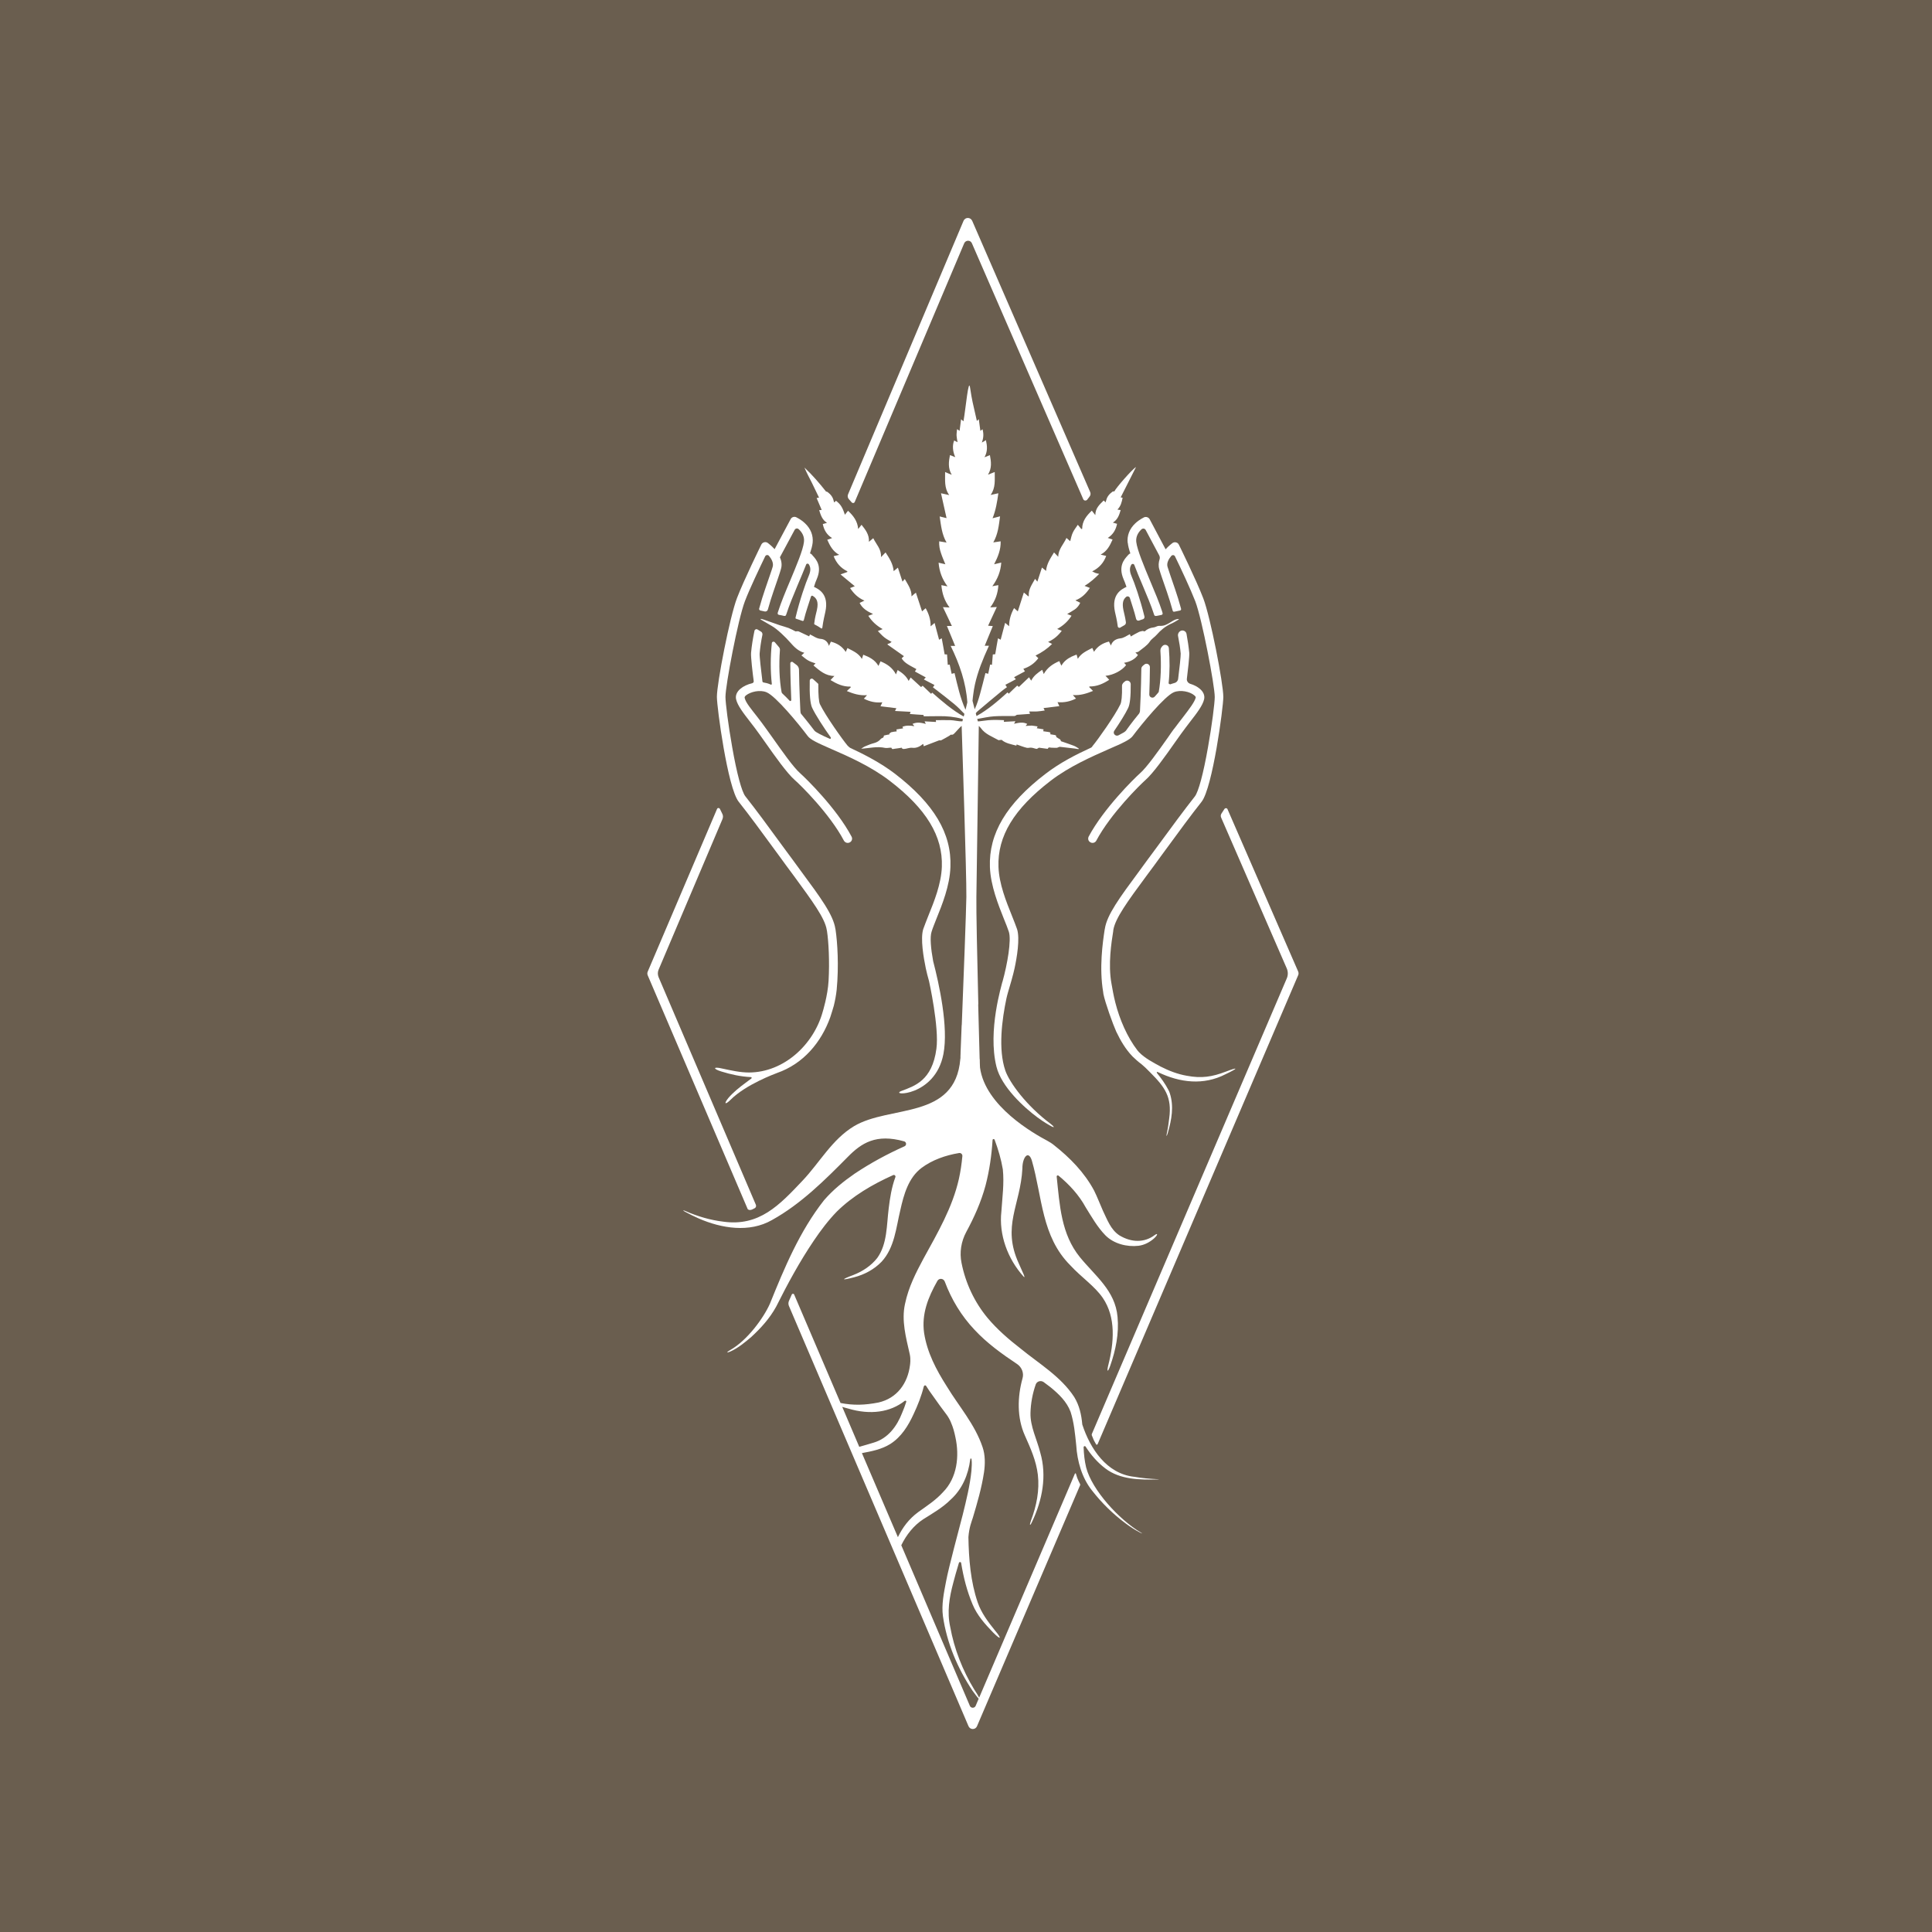 <svg width="16" height="16" viewBox="0 0 16 16" fill="none" xmlns="http://www.w3.org/2000/svg">
<rect width="16" height="16" fill="#6A5E4F"/>
<path d="M6.452 7.087L6.508 7.164C6.531 7.195 6.553 7.225 6.574 7.253C6.729 7.465 6.832 7.604 6.847 7.702L6.849 7.712C6.862 7.8 6.871 7.958 6.862 8.122C6.855 8.246 6.813 8.38 6.813 8.38C6.738 8.651 6.492 8.881 6.203 8.882C6.129 8.882 6.055 8.865 5.98 8.849C5.905 8.831 5.902 8.852 5.975 8.874C6.052 8.898 6.135 8.916 6.218 8.92C6.225 8.92 6.228 8.928 6.222 8.932C6.209 8.942 6.194 8.953 6.175 8.967C6.124 9.005 6.074 9.044 6.032 9.093C5.991 9.144 6.007 9.151 6.05 9.108C6.177 8.981 6.415 8.894 6.435 8.886C6.653 8.81 6.801 8.633 6.876 8.424C6.877 8.424 6.905 8.33 6.905 8.33C6.916 8.286 6.924 8.242 6.929 8.197C6.948 7.997 6.935 7.803 6.92 7.701L6.918 7.691C6.9 7.576 6.799 7.438 6.631 7.211C6.61 7.182 6.589 7.153 6.566 7.122L6.509 7.045C6.344 6.819 6.268 6.716 6.173 6.595C6.143 6.558 6.102 6.406 6.064 6.189C6.031 6.004 6.008 5.821 6.008 5.771C6.008 5.677 6.111 5.131 6.169 4.979C6.208 4.876 6.292 4.701 6.337 4.607C6.343 4.595 6.359 4.593 6.368 4.603C6.39 4.629 6.408 4.663 6.399 4.694C6.395 4.709 6.387 4.731 6.378 4.758C6.355 4.829 6.319 4.921 6.287 5.04C6.285 5.047 6.29 5.054 6.297 5.056C6.308 5.058 6.32 5.061 6.334 5.064C6.345 5.066 6.356 5.059 6.359 5.048C6.39 4.935 6.424 4.848 6.446 4.78C6.455 4.752 6.463 4.73 6.467 4.714C6.478 4.679 6.472 4.645 6.459 4.615L6.581 4.388C6.588 4.375 6.604 4.373 6.614 4.382C6.639 4.405 6.664 4.44 6.658 4.488C6.651 4.554 6.595 4.686 6.542 4.813C6.505 4.9 6.468 4.99 6.446 5.059C6.443 5.067 6.442 5.07 6.441 5.074C6.44 5.077 6.438 5.09 6.452 5.092C6.467 5.094 6.481 5.098 6.494 5.101C6.506 5.103 6.509 5.095 6.51 5.092C6.511 5.09 6.511 5.088 6.514 5.081C6.535 5.015 6.572 4.926 6.608 4.84C6.632 4.783 6.656 4.727 6.676 4.676C6.679 4.666 6.692 4.665 6.698 4.673C6.712 4.695 6.718 4.721 6.698 4.768C6.672 4.828 6.623 4.969 6.588 5.116C6.588 5.12 6.589 5.123 6.592 5.124C6.609 5.129 6.627 5.136 6.645 5.142C6.65 5.144 6.656 5.141 6.657 5.135C6.674 5.064 6.697 5.003 6.716 4.941C6.718 4.934 6.725 4.931 6.731 4.935C6.759 4.952 6.782 4.978 6.765 5.053C6.759 5.081 6.75 5.106 6.743 5.164C6.742 5.167 6.744 5.171 6.747 5.172C6.766 5.181 6.785 5.193 6.801 5.204C6.805 5.206 6.81 5.204 6.81 5.199C6.819 5.132 6.829 5.098 6.835 5.068C6.867 4.921 6.782 4.88 6.741 4.86C6.749 4.833 6.757 4.811 6.764 4.796C6.81 4.689 6.759 4.632 6.731 4.602C6.729 4.599 6.726 4.596 6.724 4.593C6.72 4.588 6.714 4.585 6.708 4.583C6.719 4.55 6.727 4.52 6.73 4.495C6.736 4.435 6.715 4.379 6.666 4.333C6.631 4.3 6.594 4.284 6.593 4.283C6.576 4.276 6.556 4.283 6.548 4.299L6.415 4.548C6.387 4.517 6.36 4.498 6.358 4.496C6.349 4.49 6.339 4.488 6.328 4.491C6.319 4.493 6.31 4.5 6.305 4.51C6.299 4.522 6.16 4.805 6.103 4.954C6.044 5.108 5.937 5.657 5.937 5.771C5.937 5.859 6.026 6.523 6.117 6.639C6.212 6.759 6.287 6.862 6.452 7.087L6.452 7.087Z" fill="white"/>
<path d="M9.34 4.496C9.342 4.52 9.35 4.55 9.361 4.583C9.355 4.586 9.349 4.589 9.345 4.594C9.343 4.596 9.341 4.599 9.338 4.602C9.31 4.633 9.259 4.689 9.305 4.797C9.312 4.812 9.32 4.834 9.329 4.86C9.288 4.88 9.202 4.921 9.234 5.069C9.24 5.097 9.249 5.128 9.257 5.188C9.258 5.197 9.27 5.203 9.278 5.197C9.289 5.191 9.3 5.184 9.311 5.178C9.321 5.173 9.326 5.162 9.324 5.151C9.317 5.103 9.309 5.08 9.304 5.054C9.29 4.988 9.305 4.96 9.328 4.942C9.338 4.935 9.353 4.94 9.357 4.952C9.374 5.008 9.394 5.063 9.409 5.126C9.412 5.137 9.423 5.143 9.434 5.139C9.445 5.135 9.455 5.131 9.466 5.128C9.475 5.125 9.48 5.115 9.478 5.106C9.443 4.963 9.396 4.828 9.37 4.769C9.351 4.724 9.357 4.697 9.369 4.677C9.375 4.667 9.39 4.668 9.394 4.679C9.413 4.73 9.436 4.785 9.46 4.841C9.496 4.927 9.534 5.016 9.555 5.082C9.557 5.089 9.558 5.091 9.559 5.094C9.56 5.096 9.564 5.103 9.577 5.101C9.59 5.099 9.605 5.095 9.621 5.092C9.624 5.091 9.631 5.085 9.628 5.077C9.627 5.072 9.626 5.069 9.623 5.06C9.601 4.991 9.563 4.901 9.526 4.813C9.473 4.686 9.418 4.555 9.41 4.488C9.405 4.441 9.429 4.406 9.454 4.383C9.464 4.374 9.481 4.376 9.488 4.389L9.6 4.599C9.605 4.609 9.607 4.621 9.603 4.632C9.595 4.658 9.592 4.686 9.601 4.715C9.605 4.731 9.613 4.753 9.622 4.781C9.645 4.85 9.68 4.941 9.712 5.058C9.713 5.064 9.719 5.067 9.725 5.066C9.742 5.062 9.758 5.059 9.773 5.056C9.779 5.055 9.783 5.048 9.781 5.041C9.749 4.921 9.713 4.829 9.69 4.758C9.681 4.731 9.674 4.709 9.669 4.694C9.66 4.663 9.678 4.63 9.7 4.604C9.709 4.594 9.725 4.595 9.731 4.608C9.777 4.702 9.859 4.877 9.899 4.98C9.956 5.131 10.06 5.678 10.06 5.772C10.06 5.821 10.037 6.005 10.004 6.189C9.966 6.406 9.925 6.558 9.895 6.596C9.8 6.717 9.724 6.82 9.559 7.045L9.502 7.122C9.479 7.153 9.458 7.183 9.437 7.211C9.269 7.438 9.168 7.576 9.15 7.691L9.148 7.701C9.132 7.806 9.102 8.016 9.136 8.216C9.136 8.221 9.137 8.226 9.138 8.232C9.153 8.306 9.217 8.483 9.244 8.543C9.279 8.616 9.32 8.688 9.38 8.75C9.397 8.767 9.433 8.799 9.452 8.812C9.484 8.839 9.486 8.842 9.525 8.881C9.646 9.002 9.707 9.084 9.683 9.261C9.678 9.303 9.672 9.345 9.663 9.387C9.656 9.418 9.663 9.411 9.672 9.38C9.703 9.271 9.723 9.162 9.688 9.054C9.685 9.044 9.681 9.035 9.676 9.026C9.65 8.976 9.617 8.93 9.582 8.887C9.576 8.88 9.582 8.874 9.59 8.879C9.772 8.967 9.968 8.99 10.15 8.896C10.257 8.845 10.258 8.834 10.151 8.875C10.039 8.918 9.95 8.932 9.829 8.909C9.753 8.896 9.681 8.868 9.612 8.833C9.55 8.799 9.483 8.765 9.433 8.714C9.428 8.709 9.424 8.704 9.42 8.699C9.335 8.589 9.272 8.442 9.237 8.304C9.221 8.242 9.213 8.191 9.205 8.147C9.175 7.987 9.205 7.8 9.219 7.713L9.22 7.702C9.236 7.605 9.338 7.465 9.494 7.254C9.515 7.226 9.537 7.196 9.56 7.165L9.616 7.088C9.781 6.863 9.856 6.76 9.951 6.64C10.042 6.524 10.131 5.86 10.131 5.772C10.131 5.658 10.024 5.109 9.965 4.955C9.908 4.806 9.769 4.523 9.763 4.511C9.758 4.501 9.75 4.494 9.74 4.492C9.73 4.489 9.719 4.491 9.71 4.497C9.708 4.499 9.681 4.518 9.653 4.549L9.521 4.3C9.512 4.284 9.492 4.277 9.475 4.284C9.474 4.285 9.437 4.301 9.402 4.334C9.354 4.379 9.332 4.436 9.339 4.497L9.34 4.496Z" fill="white"/>
<path d="M7.053 4.16C7.061 4.169 7.075 4.167 7.079 4.156L7.985 2.015C7.997 1.987 8.037 1.986 8.049 2.015L8.971 4.134C8.976 4.147 8.994 4.149 9.003 4.139L9.023 4.113C9.032 4.102 9.034 4.087 9.028 4.074L8.051 1.828C8.044 1.814 8.031 1.805 8.015 1.805C8 1.805 7.986 1.814 7.98 1.828L7.024 4.092C7.017 4.106 7.02 4.123 7.03 4.134L7.053 4.16H7.053Z" fill="white"/>
<path d="M6.228 10.017C6.234 10.014 6.243 10.01 6.25 10.006C6.26 10.001 6.264 9.989 6.26 9.978L5.454 8.092C5.446 8.072 5.446 8.05 5.454 8.031L5.983 6.784C5.989 6.769 5.989 6.753 5.982 6.74L5.962 6.699C5.956 6.689 5.942 6.689 5.938 6.7L5.364 8.047C5.36 8.057 5.36 8.067 5.364 8.077L6.192 10.013C6.192 10.013 6.201 10.027 6.228 10.017V10.017Z" fill="white"/>
<path d="M10.751 8.046L10.166 6.702C10.162 6.691 10.147 6.69 10.14 6.7L10.116 6.737C10.109 6.747 10.108 6.76 10.113 6.771L10.656 8.019C10.668 8.046 10.668 8.077 10.656 8.104L9.042 11.876C9.041 11.88 9.041 11.883 9.042 11.887C9.048 11.901 9.053 11.915 9.058 11.926C9.063 11.937 9.071 11.949 9.078 11.962C9.083 11.969 9.09 11.96 9.09 11.96L10.751 8.076C10.755 8.067 10.755 8.056 10.751 8.046V8.046Z" fill="white"/>
<path d="M6.314 5.258C6.316 5.247 6.311 5.235 6.301 5.23L6.273 5.213C6.263 5.207 6.25 5.213 6.248 5.225C6.235 5.287 6.225 5.349 6.22 5.406C6.217 5.439 6.233 5.575 6.242 5.641C6.243 5.649 6.237 5.656 6.23 5.658C6.191 5.667 6.157 5.683 6.132 5.704C6.102 5.729 6.089 5.76 6.096 5.791C6.108 5.843 6.155 5.904 6.214 5.98C6.238 6.011 6.262 6.042 6.286 6.076C6.302 6.098 6.32 6.123 6.338 6.149C6.418 6.263 6.518 6.404 6.582 6.46C6.626 6.498 6.871 6.738 6.989 6.962C6.999 6.979 7.02 6.986 7.038 6.976C7.055 6.967 7.062 6.946 7.052 6.928C6.929 6.695 6.674 6.446 6.629 6.406C6.571 6.356 6.475 6.218 6.397 6.108C6.378 6.081 6.36 6.056 6.344 6.034C6.319 5.999 6.295 5.967 6.271 5.936C6.221 5.872 6.177 5.82 6.168 5.783C6.168 5.783 6.161 5.772 6.179 5.758C6.216 5.729 6.293 5.71 6.348 5.733C6.424 5.764 6.613 5.994 6.688 6.094C6.711 6.126 6.769 6.152 6.887 6.204C7.025 6.264 7.213 6.347 7.368 6.466C7.672 6.699 7.809 6.925 7.8 7.178C7.795 7.32 7.736 7.466 7.689 7.582C7.672 7.625 7.657 7.663 7.646 7.694C7.621 7.773 7.649 7.932 7.667 8.019C7.673 8.047 7.683 8.088 7.694 8.126V8.126C7.694 8.126 7.779 8.509 7.755 8.685C7.72 8.951 7.572 8.994 7.465 9.035C7.359 9.076 7.744 9.087 7.813 8.729C7.856 8.505 7.777 8.148 7.728 7.96C7.709 7.857 7.7 7.76 7.715 7.716C7.724 7.686 7.739 7.65 7.755 7.609C7.802 7.493 7.866 7.335 7.871 7.18C7.882 6.902 7.735 6.657 7.412 6.408C7.294 6.318 7.16 6.249 7.042 6.194C7.037 6.192 7.023 6.179 7.02 6.176C6.98 6.129 6.835 5.925 6.79 5.831C6.782 5.814 6.776 5.761 6.777 5.664L6.76 5.648L6.733 5.624C6.723 5.615 6.707 5.622 6.706 5.636C6.703 5.752 6.71 5.828 6.726 5.862C6.755 5.923 6.822 6.026 6.88 6.107C6.884 6.114 6.878 6.121 6.871 6.118C6.811 6.092 6.756 6.065 6.745 6.051C6.744 6.05 6.696 5.986 6.633 5.91C6.63 5.907 6.628 5.888 6.628 5.882C6.628 5.879 6.619 5.704 6.617 5.547C6.617 5.531 6.609 5.516 6.597 5.507L6.565 5.483C6.557 5.477 6.545 5.483 6.545 5.493C6.545 5.597 6.55 5.718 6.553 5.797C6.553 5.805 6.544 5.809 6.539 5.803C6.519 5.782 6.499 5.761 6.479 5.743C6.476 5.741 6.474 5.736 6.473 5.733C6.454 5.631 6.45 5.506 6.459 5.384C6.46 5.375 6.457 5.366 6.451 5.359L6.417 5.319C6.409 5.31 6.393 5.314 6.392 5.326C6.38 5.44 6.38 5.559 6.392 5.665C6.392 5.668 6.387 5.671 6.384 5.67C6.381 5.669 6.378 5.667 6.375 5.666C6.359 5.659 6.341 5.655 6.324 5.652C6.319 5.651 6.314 5.648 6.314 5.642C6.303 5.554 6.289 5.433 6.291 5.412C6.295 5.363 6.303 5.31 6.314 5.257V5.258Z" fill="white"/>
<path d="M9.724 6.034C9.708 6.056 9.69 6.081 9.672 6.108C9.594 6.218 9.497 6.356 9.439 6.406C9.394 6.446 9.14 6.695 9.016 6.928C9.007 6.946 9.013 6.967 9.031 6.976C9.048 6.986 9.07 6.979 9.079 6.962C9.198 6.738 9.443 6.498 9.486 6.46C9.55 6.404 9.65 6.263 9.73 6.149C9.749 6.123 9.766 6.098 9.782 6.076C9.806 6.042 9.831 6.011 9.854 5.98C9.913 5.904 9.96 5.843 9.972 5.791C9.979 5.76 9.966 5.729 9.936 5.704C9.916 5.687 9.888 5.672 9.857 5.663C9.839 5.657 9.827 5.64 9.829 5.622C9.838 5.551 9.851 5.436 9.849 5.407C9.844 5.356 9.836 5.303 9.826 5.248C9.821 5.226 9.795 5.214 9.775 5.226C9.761 5.234 9.753 5.25 9.756 5.267C9.766 5.317 9.774 5.367 9.778 5.413C9.779 5.433 9.768 5.536 9.757 5.621C9.755 5.639 9.742 5.653 9.724 5.657C9.714 5.66 9.703 5.663 9.693 5.667C9.691 5.668 9.677 5.664 9.678 5.657C9.688 5.566 9.688 5.466 9.68 5.368C9.678 5.341 9.644 5.33 9.626 5.351L9.622 5.356C9.613 5.366 9.609 5.379 9.61 5.392C9.618 5.51 9.614 5.631 9.596 5.731C9.596 5.732 9.58 5.75 9.563 5.769C9.547 5.787 9.517 5.775 9.518 5.751C9.52 5.684 9.523 5.602 9.523 5.525C9.523 5.502 9.497 5.489 9.479 5.502L9.468 5.511C9.457 5.519 9.452 5.529 9.452 5.539C9.45 5.699 9.442 5.88 9.441 5.883C9.441 5.885 9.441 5.887 9.441 5.889C9.441 5.893 9.436 5.907 9.434 5.909C9.37 5.986 9.325 6.051 9.324 6.052C9.317 6.061 9.293 6.074 9.262 6.09C9.238 6.101 9.213 6.074 9.228 6.052C9.275 5.983 9.32 5.911 9.343 5.863C9.358 5.832 9.365 5.766 9.364 5.665C9.363 5.64 9.333 5.627 9.315 5.644L9.309 5.649C9.309 5.649 9.292 5.661 9.292 5.68C9.294 5.767 9.287 5.815 9.279 5.832C9.234 5.926 9.089 6.13 9.049 6.177C9.046 6.18 9.044 6.188 9.035 6.192C8.913 6.248 8.78 6.315 8.658 6.409C8.334 6.657 8.188 6.903 8.198 7.181C8.204 7.336 8.268 7.494 8.314 7.61C8.331 7.651 8.345 7.687 8.355 7.717C8.377 7.786 8.343 7.984 8.302 8.131C8.302 8.131 8.302 8.132 8.301 8.132C8.297 8.155 8.178 8.534 8.252 8.833C8.293 9.001 8.481 9.172 8.592 9.254C8.611 9.268 8.649 9.295 8.69 9.318C8.746 9.351 8.727 9.327 8.702 9.308C8.498 9.156 8.36 8.964 8.326 8.867C8.265 8.69 8.298 8.442 8.335 8.268C8.338 8.252 8.343 8.237 8.347 8.221C8.361 8.175 8.392 8.069 8.402 8.02C8.421 7.932 8.448 7.773 8.423 7.695C8.412 7.663 8.397 7.626 8.38 7.583C8.333 7.466 8.274 7.321 8.269 7.179C8.26 6.925 8.397 6.699 8.701 6.466C8.856 6.347 9.044 6.265 9.182 6.204C9.3 6.153 9.358 6.126 9.381 6.095C9.456 5.995 9.645 5.765 9.721 5.733C9.776 5.71 9.855 5.728 9.89 5.758C9.902 5.768 9.903 5.774 9.903 5.775C9.895 5.812 9.848 5.873 9.799 5.937C9.775 5.968 9.75 6 9.725 6.034L9.724 6.034Z" fill="white"/>
<path d="M9.391 12.23C9.165 12.204 9.029 11.999 8.963 11.797C8.956 11.717 8.939 11.639 8.896 11.569C8.785 11.399 8.603 11.292 8.453 11.169C8.352 11.091 8.257 11.008 8.179 10.915C8.07 10.784 7.996 10.626 7.963 10.459C7.945 10.372 7.96 10.281 8.002 10.203C8.068 10.081 8.125 9.954 8.162 9.817C8.194 9.694 8.212 9.568 8.22 9.442C8.22 9.432 8.233 9.43 8.237 9.439C8.267 9.519 8.291 9.601 8.305 9.684C8.317 9.802 8.301 9.912 8.293 10.033C8.271 10.226 8.346 10.426 8.475 10.57C8.501 10.598 8.466 10.53 8.437 10.463C8.295 10.153 8.451 9.982 8.467 9.677C8.466 9.589 8.515 9.519 8.545 9.61C8.633 9.914 8.624 10.239 8.864 10.479C8.956 10.579 9.065 10.65 9.133 10.749C9.243 10.911 9.226 11.118 9.178 11.307C9.164 11.365 9.175 11.366 9.195 11.309C9.24 11.18 9.268 11.044 9.255 10.906C9.236 10.688 9.069 10.566 8.943 10.411C8.788 10.22 8.776 9.982 8.751 9.744C8.75 9.736 8.759 9.731 8.766 9.736C8.856 9.81 8.936 9.897 8.992 10C9.041 10.078 9.087 10.161 9.154 10.23C9.224 10.301 9.333 10.328 9.429 10.317C9.477 10.311 9.52 10.288 9.555 10.258C9.591 10.226 9.59 10.208 9.562 10.229C9.478 10.292 9.371 10.292 9.269 10.23C9.199 10.183 9.171 10.104 9.134 10.027C9.111 9.976 9.087 9.912 9.061 9.86C8.98 9.709 8.861 9.588 8.728 9.483C8.711 9.469 8.693 9.458 8.673 9.447C8.562 9.388 8.159 9.161 8.116 8.841C8.115 8.82 8.114 8.796 8.114 8.771L8.113 8.771L8.101 8.318L8.102 8.317C8.093 7.947 8.084 7.532 8.086 7.428C8.089 7.261 8.104 6.132 8.106 6.012C8.113 6.018 8.119 6.024 8.124 6.031C8.16 6.081 8.217 6.1 8.268 6.129C8.268 6.129 8.269 6.13 8.269 6.13C8.277 6.129 8.284 6.128 8.295 6.127C8.327 6.156 8.373 6.163 8.417 6.175C8.419 6.169 8.42 6.165 8.419 6.165C8.448 6.175 8.475 6.186 8.503 6.193C8.515 6.196 8.529 6.19 8.541 6.192C8.556 6.193 8.57 6.2 8.585 6.202C8.589 6.202 8.595 6.197 8.604 6.192C8.62 6.194 8.642 6.197 8.664 6.2C8.669 6.201 8.678 6.202 8.678 6.2C8.684 6.184 8.696 6.192 8.706 6.192C8.721 6.192 8.737 6.194 8.752 6.193C8.761 6.192 8.77 6.184 8.779 6.185C8.819 6.189 8.859 6.194 8.9 6.199C8.91 6.2 8.921 6.202 8.932 6.204L8.934 6.199C8.92 6.191 8.907 6.181 8.893 6.176C8.862 6.164 8.831 6.154 8.8 6.143C8.795 6.141 8.787 6.14 8.786 6.137C8.783 6.119 8.766 6.118 8.756 6.109C8.753 6.107 8.747 6.104 8.747 6.102C8.749 6.087 8.737 6.088 8.729 6.086C8.719 6.084 8.708 6.083 8.698 6.081C8.704 6.06 8.687 6.064 8.676 6.061C8.665 6.059 8.652 6.058 8.64 6.056L8.642 6.04C8.623 6.037 8.605 6.034 8.586 6.031L8.593 6.016C8.576 6.014 8.56 6.01 8.545 6.009C8.528 6.009 8.512 6.011 8.494 6.012C8.499 6.006 8.503 6 8.507 5.995C8.471 5.977 8.435 5.986 8.398 5.994C8.402 5.987 8.404 5.982 8.409 5.973C8.375 5.975 8.344 5.977 8.313 5.978L8.315 5.964C8.278 5.963 8.242 5.961 8.207 5.963C8.176 5.964 8.146 5.97 8.115 5.973C8.11 5.974 8.104 5.974 8.098 5.974L8.093 5.954H8.094C8.141 5.946 8.187 5.935 8.234 5.932C8.289 5.928 8.344 5.931 8.399 5.93C8.406 5.93 8.412 5.925 8.419 5.922L8.418 5.92C8.454 5.918 8.491 5.915 8.53 5.912C8.527 5.902 8.525 5.897 8.524 5.892C8.546 5.892 8.567 5.893 8.588 5.892C8.609 5.891 8.63 5.887 8.652 5.884L8.642 5.864C8.685 5.859 8.728 5.854 8.773 5.848C8.767 5.835 8.763 5.826 8.758 5.815C8.814 5.82 8.863 5.809 8.911 5.785C8.901 5.774 8.893 5.766 8.885 5.756C8.946 5.761 9 5.743 9.052 5.722C9.041 5.71 9.03 5.7 9.02 5.69L9.023 5.685C9.084 5.686 9.137 5.662 9.186 5.63C9.176 5.618 9.166 5.608 9.155 5.597C9.22 5.591 9.292 5.553 9.326 5.508L9.309 5.489C9.36 5.481 9.401 5.458 9.424 5.424C9.418 5.418 9.411 5.411 9.403 5.404C9.414 5.401 9.425 5.4 9.431 5.395C9.462 5.37 9.499 5.347 9.521 5.315C9.537 5.29 9.561 5.278 9.579 5.257C9.612 5.219 9.65 5.188 9.695 5.167C9.717 5.158 9.737 5.145 9.756 5.134C9.759 5.132 9.762 5.129 9.765 5.126C9.723 5.125 9.703 5.154 9.651 5.176C9.634 5.183 9.616 5.184 9.598 5.183C9.583 5.183 9.569 5.195 9.554 5.196C9.524 5.199 9.499 5.211 9.48 5.229C9.471 5.228 9.464 5.224 9.459 5.226C9.448 5.228 9.436 5.231 9.426 5.237C9.405 5.247 9.385 5.259 9.365 5.271C9.362 5.265 9.36 5.259 9.357 5.252C9.33 5.265 9.308 5.284 9.276 5.287C9.244 5.291 9.213 5.306 9.2 5.346L9.184 5.313C9.132 5.326 9.09 5.351 9.06 5.398C9.054 5.385 9.05 5.376 9.046 5.366C9.001 5.39 8.955 5.408 8.926 5.456L8.916 5.421C8.901 5.427 8.887 5.432 8.874 5.438C8.84 5.455 8.81 5.477 8.79 5.513C8.783 5.499 8.778 5.488 8.773 5.475C8.719 5.498 8.674 5.528 8.644 5.582C8.64 5.57 8.636 5.559 8.631 5.547C8.594 5.572 8.56 5.596 8.54 5.637C8.534 5.628 8.529 5.62 8.522 5.609C8.493 5.636 8.466 5.662 8.438 5.689C8.435 5.687 8.43 5.683 8.424 5.678C8.4 5.7 8.377 5.722 8.354 5.745C8.353 5.743 8.349 5.739 8.344 5.734C8.263 5.807 8.181 5.878 8.087 5.93L8.081 5.907C8.085 5.901 8.089 5.896 8.094 5.892C8.161 5.835 8.228 5.779 8.296 5.723C8.309 5.712 8.324 5.702 8.339 5.691C8.334 5.683 8.33 5.677 8.326 5.671C8.356 5.656 8.384 5.641 8.413 5.625C8.406 5.618 8.402 5.613 8.398 5.608C8.428 5.592 8.458 5.576 8.488 5.56L8.475 5.539C8.526 5.522 8.567 5.494 8.599 5.451C8.591 5.444 8.584 5.437 8.576 5.429C8.629 5.403 8.674 5.372 8.713 5.333C8.701 5.327 8.691 5.321 8.68 5.316C8.728 5.295 8.764 5.263 8.793 5.224C8.781 5.219 8.77 5.215 8.755 5.209C8.806 5.181 8.845 5.145 8.874 5.099C8.862 5.094 8.851 5.09 8.838 5.085C8.861 5.072 8.881 5.06 8.901 5.047C8.921 5.033 8.936 5.014 8.946 4.992C8.933 4.986 8.921 4.98 8.906 4.972C8.961 4.951 8.996 4.913 9.026 4.869C9.011 4.863 8.998 4.858 8.982 4.852C9.028 4.824 9.065 4.791 9.103 4.753C9.089 4.749 9.08 4.748 9.072 4.745C9.064 4.742 9.057 4.737 9.045 4.732C9.103 4.703 9.14 4.661 9.161 4.604C9.147 4.601 9.133 4.597 9.115 4.593C9.17 4.564 9.192 4.517 9.214 4.468C9.2 4.464 9.188 4.46 9.174 4.455C9.219 4.426 9.241 4.387 9.251 4.338C9.239 4.335 9.229 4.332 9.216 4.328C9.257 4.303 9.269 4.264 9.281 4.224C9.27 4.223 9.263 4.222 9.254 4.22C9.282 4.192 9.29 4.158 9.297 4.122L9.281 4.119C9.323 4.037 9.364 3.955 9.408 3.868C9.377 3.885 9.239 4.044 9.229 4.069C9.223 4.07 9.217 4.069 9.213 4.072C9.188 4.09 9.168 4.113 9.161 4.144C9.16 4.149 9.157 4.154 9.155 4.161C9.152 4.156 9.15 4.154 9.148 4.152C9.146 4.149 9.143 4.147 9.14 4.145C9.107 4.178 9.071 4.208 9.071 4.266C9.059 4.25 9.05 4.239 9.042 4.229C8.998 4.271 8.962 4.315 8.962 4.38L8.955 4.381C8.946 4.37 8.937 4.359 8.926 4.346C8.911 4.369 8.895 4.388 8.885 4.41C8.874 4.432 8.87 4.457 8.863 4.482C8.854 4.474 8.844 4.465 8.832 4.455C8.809 4.507 8.764 4.548 8.764 4.611C8.753 4.599 8.742 4.588 8.729 4.575C8.7 4.623 8.668 4.668 8.663 4.728C8.652 4.719 8.642 4.711 8.629 4.7C8.616 4.741 8.603 4.779 8.591 4.817C8.586 4.81 8.579 4.803 8.572 4.794C8.547 4.84 8.515 4.881 8.52 4.937L8.515 4.938C8.504 4.928 8.494 4.919 8.479 4.907C8.462 4.96 8.446 5.011 8.429 5.063C8.42 5.055 8.409 5.045 8.398 5.036C8.373 5.082 8.357 5.13 8.357 5.186C8.345 5.176 8.337 5.169 8.324 5.158C8.311 5.207 8.299 5.252 8.287 5.298C8.282 5.295 8.274 5.291 8.265 5.286C8.257 5.331 8.249 5.374 8.242 5.418C8.235 5.419 8.229 5.419 8.222 5.42C8.22 5.449 8.217 5.477 8.215 5.506C8.21 5.505 8.206 5.505 8.2 5.503C8.194 5.529 8.189 5.554 8.184 5.58C8.176 5.578 8.169 5.576 8.161 5.574C8.146 5.633 8.132 5.691 8.116 5.748C8.104 5.791 8.091 5.833 8.072 5.874L8.054 5.804C8.056 5.786 8.057 5.768 8.06 5.751C8.073 5.64 8.109 5.536 8.152 5.434C8.164 5.406 8.177 5.378 8.19 5.348H8.155C8.177 5.294 8.199 5.24 8.222 5.185C8.206 5.184 8.193 5.183 8.183 5.182C8.207 5.13 8.23 5.08 8.255 5.027C8.234 5.028 8.219 5.029 8.201 5.03C8.244 4.973 8.264 4.913 8.268 4.846C8.251 4.849 8.236 4.851 8.218 4.855C8.262 4.795 8.287 4.732 8.292 4.659C8.271 4.664 8.254 4.668 8.233 4.673C8.265 4.611 8.289 4.551 8.287 4.483C8.266 4.486 8.247 4.489 8.226 4.492C8.265 4.424 8.272 4.352 8.282 4.276C8.259 4.282 8.24 4.287 8.22 4.292C8.247 4.225 8.258 4.156 8.268 4.085L8.204 4.099C8.247 4.038 8.237 3.974 8.238 3.909C8.22 3.916 8.203 3.923 8.182 3.931C8.216 3.876 8.208 3.823 8.198 3.769C8.183 3.775 8.17 3.78 8.153 3.787C8.18 3.739 8.176 3.694 8.165 3.645C8.153 3.653 8.144 3.658 8.131 3.665C8.146 3.626 8.147 3.592 8.137 3.555C8.129 3.561 8.122 3.566 8.119 3.568C8.115 3.538 8.111 3.507 8.106 3.472L8.09 3.486C8.082 3.451 8.074 3.416 8.066 3.38C8.059 3.353 8.05 3.308 8.045 3.28C8.041 3.257 8.037 3.234 8.034 3.212C8.021 3.119 7.997 3.389 7.979 3.489C7.973 3.484 7.969 3.48 7.959 3.473C7.955 3.508 7.951 3.538 7.947 3.568C7.942 3.565 7.936 3.561 7.926 3.554C7.924 3.575 7.921 3.592 7.922 3.609C7.923 3.627 7.927 3.644 7.93 3.662C7.921 3.657 7.912 3.653 7.902 3.648C7.886 3.687 7.889 3.737 7.911 3.786C7.896 3.78 7.882 3.775 7.867 3.769C7.857 3.823 7.849 3.877 7.882 3.932C7.861 3.924 7.845 3.917 7.827 3.909C7.828 3.975 7.818 4.04 7.861 4.1C7.837 4.095 7.818 4.09 7.793 4.085L7.839 4.291C7.823 4.287 7.805 4.283 7.782 4.277C7.793 4.353 7.8 4.426 7.839 4.493C7.818 4.489 7.799 4.487 7.778 4.483C7.776 4.518 7.782 4.55 7.793 4.581C7.803 4.612 7.816 4.641 7.829 4.673C7.81 4.669 7.793 4.665 7.773 4.66C7.779 4.734 7.803 4.797 7.847 4.856C7.828 4.852 7.813 4.849 7.796 4.846C7.802 4.914 7.821 4.975 7.864 5.031C7.845 5.03 7.829 5.029 7.809 5.028C7.835 5.081 7.858 5.132 7.883 5.184H7.842C7.865 5.241 7.888 5.295 7.91 5.349H7.873C7.947 5.5 8 5.654 8.011 5.817L7.996 5.878C7.952 5.781 7.93 5.677 7.905 5.574C7.895 5.577 7.888 5.579 7.881 5.58C7.875 5.554 7.87 5.529 7.865 5.504C7.859 5.505 7.854 5.506 7.849 5.506C7.847 5.477 7.845 5.449 7.843 5.42C7.835 5.419 7.83 5.419 7.823 5.419C7.815 5.375 7.808 5.332 7.799 5.286L7.777 5.298C7.765 5.252 7.753 5.207 7.74 5.159L7.707 5.187C7.708 5.129 7.691 5.082 7.666 5.037C7.655 5.047 7.644 5.056 7.636 5.063C7.619 5.011 7.602 4.961 7.585 4.908C7.57 4.92 7.56 4.929 7.549 4.939C7.55 4.881 7.518 4.841 7.493 4.795C7.485 4.804 7.478 4.812 7.474 4.817C7.461 4.779 7.449 4.741 7.436 4.701C7.422 4.712 7.413 4.72 7.401 4.73C7.396 4.669 7.365 4.623 7.334 4.575C7.321 4.588 7.31 4.6 7.296 4.614C7.301 4.548 7.256 4.508 7.232 4.457C7.22 4.467 7.21 4.475 7.196 4.487C7.2 4.429 7.169 4.389 7.135 4.346C7.125 4.358 7.116 4.37 7.107 4.381C7.102 4.316 7.067 4.271 7.023 4.23C7.014 4.241 7.006 4.251 6.997 4.263C6.977 4.201 6.961 4.176 6.923 4.147L6.91 4.161C6.909 4.159 6.908 4.158 6.907 4.157C6.906 4.154 6.905 4.151 6.904 4.148C6.898 4.117 6.879 4.094 6.854 4.075C6.85 4.072 6.843 4.071 6.841 4.071C6.785 4 6.727 3.933 6.662 3.872C6.68 3.915 6.702 3.956 6.723 3.997C6.743 4.038 6.763 4.079 6.783 4.121C6.78 4.121 6.774 4.122 6.763 4.125C6.778 4.159 6.791 4.191 6.805 4.223C6.801 4.224 6.794 4.224 6.784 4.225C6.797 4.266 6.809 4.305 6.849 4.33C6.836 4.334 6.825 4.337 6.814 4.34C6.824 4.389 6.846 4.428 6.891 4.456C6.876 4.462 6.864 4.466 6.851 4.47C6.873 4.519 6.897 4.566 6.95 4.595C6.932 4.599 6.918 4.602 6.904 4.606C6.926 4.662 6.962 4.704 7.017 4.731V4.737C7 4.743 6.984 4.749 6.961 4.757C7.002 4.791 7.041 4.823 7.079 4.855C7.068 4.859 7.055 4.864 7.04 4.87C7.069 4.914 7.105 4.951 7.159 4.974C7.143 4.981 7.132 4.987 7.119 4.993C7.142 5.039 7.182 5.063 7.23 5.085C7.214 5.091 7.203 5.095 7.191 5.1C7.221 5.146 7.259 5.182 7.31 5.21C7.296 5.216 7.285 5.22 7.27 5.226C7.288 5.244 7.303 5.262 7.322 5.277C7.34 5.292 7.362 5.303 7.384 5.316C7.379 5.32 7.374 5.324 7.369 5.327C7.364 5.329 7.358 5.331 7.352 5.332C7.351 5.334 7.35 5.336 7.35 5.338C7.395 5.37 7.44 5.402 7.486 5.434C7.48 5.439 7.474 5.446 7.467 5.452C7.488 5.484 7.506 5.497 7.589 5.541C7.585 5.547 7.582 5.552 7.577 5.561C7.607 5.577 7.637 5.593 7.667 5.61C7.662 5.615 7.658 5.619 7.651 5.627C7.682 5.643 7.71 5.658 7.739 5.673C7.735 5.679 7.731 5.685 7.726 5.692C7.737 5.7 7.746 5.707 7.756 5.715C7.805 5.753 7.855 5.791 7.903 5.831C7.933 5.856 7.96 5.884 7.987 5.912L7.981 5.934C7.885 5.88 7.803 5.809 7.72 5.736L7.711 5.746C7.687 5.723 7.664 5.701 7.641 5.679L7.628 5.69C7.599 5.663 7.57 5.637 7.542 5.611C7.535 5.622 7.53 5.63 7.525 5.639C7.504 5.597 7.471 5.572 7.434 5.549C7.429 5.562 7.425 5.572 7.42 5.585C7.391 5.529 7.346 5.499 7.292 5.477C7.286 5.489 7.282 5.5 7.275 5.515C7.246 5.464 7.199 5.441 7.149 5.422C7.145 5.434 7.142 5.444 7.138 5.457C7.109 5.408 7.062 5.39 7.018 5.367C7.013 5.378 7.01 5.387 7.004 5.399C6.974 5.352 6.932 5.327 6.881 5.314C6.876 5.324 6.872 5.333 6.865 5.349C6.854 5.31 6.826 5.293 6.796 5.291C6.761 5.288 6.737 5.267 6.708 5.254C6.705 5.26 6.702 5.267 6.701 5.27C6.671 5.256 6.643 5.242 6.614 5.229C6.606 5.226 6.596 5.229 6.588 5.229C6.569 5.219 6.551 5.209 6.531 5.201C6.507 5.192 6.482 5.186 6.458 5.178C6.414 5.163 6.371 5.147 6.327 5.132C6.319 5.129 6.31 5.127 6.301 5.125L6.299 5.13C6.329 5.148 6.36 5.165 6.39 5.183C6.437 5.209 6.509 5.28 6.542 5.318C6.574 5.354 6.608 5.392 6.661 5.406C6.654 5.413 6.647 5.419 6.637 5.428C6.656 5.442 6.672 5.458 6.692 5.469C6.71 5.48 6.732 5.486 6.754 5.494L6.737 5.511C6.788 5.554 6.836 5.598 6.91 5.598C6.898 5.611 6.888 5.621 6.878 5.632C6.929 5.663 6.981 5.688 7.043 5.686L7.046 5.692C7.035 5.702 7.025 5.712 7.013 5.723C7.066 5.745 7.119 5.762 7.18 5.757C7.171 5.768 7.163 5.777 7.154 5.786C7.203 5.811 7.252 5.822 7.307 5.816C7.302 5.828 7.298 5.837 7.292 5.849C7.338 5.855 7.381 5.86 7.423 5.865C7.422 5.869 7.418 5.876 7.412 5.888C7.457 5.89 7.499 5.893 7.541 5.895C7.54 5.898 7.538 5.903 7.535 5.913C7.574 5.916 7.611 5.919 7.649 5.921C7.644 5.934 7.656 5.932 7.665 5.932C7.702 5.932 7.74 5.931 7.777 5.931C7.841 5.93 7.905 5.936 7.966 5.953C7.969 5.954 7.972 5.955 7.975 5.956L7.97 5.974C7.937 5.975 7.904 5.965 7.871 5.964C7.832 5.963 7.792 5.964 7.75 5.964L7.752 5.979C7.72 5.977 7.69 5.976 7.657 5.974C7.661 5.983 7.664 5.988 7.667 5.995C7.629 5.985 7.594 5.978 7.557 5.995C7.563 6.001 7.567 6.007 7.572 6.014C7.537 6.008 7.505 6.006 7.474 6.019L7.479 6.032C7.46 6.035 7.442 6.038 7.424 6.041C7.425 6.047 7.425 6.052 7.426 6.057C7.41 6.059 7.396 6.06 7.381 6.064C7.375 6.066 7.37 6.073 7.364 6.077C7.365 6.079 7.365 6.08 7.367 6.082C7.355 6.084 7.342 6.086 7.331 6.089C7.326 6.089 7.319 6.092 7.319 6.094C7.321 6.112 7.302 6.111 7.295 6.119C7.281 6.136 7.263 6.147 7.242 6.153C7.215 6.16 7.189 6.17 7.164 6.181C7.152 6.186 7.142 6.194 7.132 6.201C7.199 6.196 7.264 6.179 7.331 6.194C7.344 6.196 7.358 6.193 7.372 6.192C7.375 6.192 7.382 6.192 7.383 6.193C7.387 6.209 7.399 6.202 7.408 6.201C7.428 6.199 7.449 6.195 7.469 6.192L7.468 6.197C7.473 6.199 7.479 6.203 7.484 6.203C7.509 6.202 7.53 6.19 7.557 6.193C7.587 6.197 7.618 6.183 7.643 6.162C7.643 6.162 7.645 6.162 7.646 6.162C7.647 6.167 7.648 6.171 7.65 6.18C7.694 6.163 7.736 6.147 7.778 6.131C7.784 6.131 7.791 6.133 7.796 6.13C7.819 6.118 7.842 6.105 7.864 6.092C7.868 6.089 7.873 6.084 7.875 6.084C7.895 6.089 7.903 6.073 7.913 6.064C7.926 6.051 7.937 6.036 7.95 6.024C7.954 6.02 7.959 6.015 7.964 6.011C7.967 6.119 8.005 7.239 8.003 7.428C8.001 7.549 7.981 8.087 7.965 8.487C7.965 8.489 7.964 8.49 7.964 8.492L7.955 8.719C7.955 8.721 7.955 8.723 7.955 8.725C7.954 8.739 7.954 8.754 7.954 8.766C7.953 8.767 7.952 8.768 7.953 8.77C7.911 9.276 7.369 9.149 7.072 9.327C6.891 9.436 6.788 9.628 6.647 9.777C6.456 9.979 6.288 10.16 5.988 10.117C5.881 10.104 5.776 10.073 5.678 10.03C5.654 10.019 5.652 10.024 5.675 10.036C5.711 10.056 5.749 10.074 5.787 10.091C5.975 10.173 6.206 10.211 6.393 10.104C6.633 9.971 6.832 9.772 7.021 9.581C7.134 9.466 7.255 9.387 7.487 9.452C7.507 9.457 7.51 9.484 7.491 9.493C7.348 9.557 7.211 9.631 7.079 9.719C6.988 9.782 6.9 9.852 6.824 9.94C6.622 10.197 6.496 10.5 6.376 10.797C6.323 10.916 6.188 11.101 6.048 11.18C6.013 11.2 6.016 11.207 6.05 11.192C6.114 11.163 6.17 11.116 6.222 11.072C6.302 10.998 6.374 10.919 6.428 10.821C6.523 10.631 6.623 10.447 6.74 10.274C6.798 10.188 6.861 10.105 6.93 10.034C7.061 9.905 7.224 9.809 7.396 9.732C7.407 9.726 7.42 9.738 7.415 9.749C7.384 9.832 7.37 9.923 7.36 10.006C7.342 10.147 7.349 10.301 7.265 10.418C7.215 10.482 7.144 10.529 7.067 10.559C6.963 10.598 6.965 10.606 7.073 10.578C7.158 10.556 7.238 10.514 7.301 10.449C7.409 10.332 7.421 10.166 7.456 10.022C7.485 9.891 7.524 9.753 7.632 9.672C7.72 9.606 7.832 9.567 7.942 9.549C7.958 9.546 7.971 9.559 7.97 9.574C7.964 9.638 7.955 9.701 7.941 9.764C7.887 10.002 7.766 10.208 7.647 10.425C7.587 10.537 7.524 10.658 7.495 10.798C7.464 10.936 7.503 11.077 7.534 11.214C7.544 11.26 7.537 11.297 7.536 11.307C7.517 11.456 7.429 11.58 7.275 11.615C7.161 11.637 7.069 11.64 6.961 11.619L6.577 10.721C6.573 10.712 6.561 10.712 6.557 10.721L6.534 10.773C6.528 10.786 6.528 10.801 6.533 10.814L8.021 14.296C8.027 14.31 8.041 14.319 8.056 14.319C8.072 14.319 8.085 14.31 8.091 14.296L8.945 12.3C8.946 12.297 8.946 12.294 8.945 12.291C8.937 12.276 8.929 12.259 8.921 12.239C8.917 12.227 8.913 12.215 8.91 12.204C8.908 12.198 8.902 12.204 8.902 12.204L8.109 14.059C8.102 14.045 8.089 14.023 8.069 13.993C7.972 13.834 7.902 13.656 7.869 13.472C7.842 13.351 7.862 13.229 7.894 13.11C7.904 13.07 7.921 13.01 7.941 12.944C7.944 12.933 7.959 12.934 7.96 12.945C7.979 13.062 8.008 13.177 8.055 13.288C8.092 13.377 8.157 13.45 8.223 13.518C8.289 13.585 8.3 13.574 8.24 13.503C8.183 13.432 8.127 13.358 8.097 13.271C8.038 13.099 8.023 12.91 8.02 12.73C8.026 12.649 8.046 12.603 8.057 12.568C8.093 12.447 8.129 12.325 8.149 12.194C8.159 12.127 8.16 12.05 8.137 11.984C8.074 11.796 7.94 11.645 7.842 11.483C7.752 11.342 7.678 11.2 7.653 11.039C7.631 10.882 7.686 10.744 7.763 10.608C7.777 10.583 7.813 10.586 7.824 10.613C7.879 10.761 7.962 10.898 8.07 11.012C8.175 11.125 8.298 11.213 8.424 11.297C8.462 11.323 8.481 11.371 8.468 11.415C8.425 11.57 8.422 11.742 8.487 11.887C8.535 11.995 8.581 12.096 8.595 12.213C8.61 12.342 8.584 12.471 8.538 12.593C8.523 12.635 8.53 12.641 8.548 12.601C8.632 12.424 8.671 12.222 8.615 12.03C8.587 11.918 8.531 11.814 8.534 11.701C8.536 11.622 8.551 11.54 8.578 11.464C8.588 11.439 8.619 11.43 8.642 11.445C8.661 11.459 8.679 11.473 8.698 11.487C8.769 11.545 8.834 11.607 8.866 11.692C8.895 11.782 8.903 11.874 8.913 11.97C8.921 12.101 8.96 12.239 9.043 12.343C9.124 12.447 9.218 12.539 9.323 12.617C9.362 12.646 9.402 12.672 9.445 12.694C9.46 12.702 9.463 12.7 9.448 12.692C9.267 12.584 9.044 12.341 8.995 12.153C8.982 12.099 8.976 12.043 8.974 11.986C8.973 11.977 8.986 11.972 8.991 11.981C9.035 12.049 9.088 12.111 9.154 12.161C9.276 12.254 9.438 12.256 9.587 12.252C9.604 12.252 9.603 12.25 9.586 12.25C9.521 12.247 9.456 12.241 9.392 12.23L9.391 12.23ZM6.975 11.651C6.988 11.655 7.003 11.66 7.024 11.665C7.208 11.72 7.373 11.696 7.493 11.601C7.499 11.597 7.508 11.602 7.505 11.61C7.495 11.641 7.484 11.671 7.471 11.701C7.428 11.812 7.354 11.912 7.236 11.947C7.192 11.961 7.16 11.969 7.116 11.982L6.975 11.651V11.651ZM8.046 12.085C8.05 12.117 8.047 12.148 8.045 12.181C8.033 12.3 8.003 12.423 7.973 12.544C7.941 12.669 7.858 12.974 7.835 13.096C7.817 13.19 7.796 13.289 7.809 13.385C7.841 13.607 7.931 13.818 8.054 14.002C8.078 14.035 8.095 14.057 8.105 14.068L8.08 14.127C8.071 14.148 8.041 14.148 8.032 14.127L7.464 12.797C7.506 12.711 7.566 12.634 7.647 12.581C7.722 12.534 7.807 12.485 7.871 12.421C7.969 12.333 8.019 12.213 8.035 12.087C8.036 12.075 8.045 12.076 8.046 12.086L8.046 12.085ZM7.652 11.48C7.654 11.472 7.665 11.47 7.67 11.478C7.688 11.506 7.706 11.534 7.726 11.56C7.763 11.614 7.802 11.666 7.841 11.718C7.853 11.734 7.87 11.764 7.877 11.784C7.893 11.82 7.904 11.862 7.912 11.901C7.947 12.059 7.927 12.239 7.809 12.358C7.749 12.424 7.679 12.469 7.605 12.522C7.527 12.579 7.474 12.651 7.436 12.73L7.138 12.034C7.219 12.019 7.301 12.003 7.372 11.959C7.464 11.901 7.522 11.807 7.566 11.711C7.6 11.639 7.631 11.561 7.651 11.48H7.652Z" fill="white"/>
</svg>
